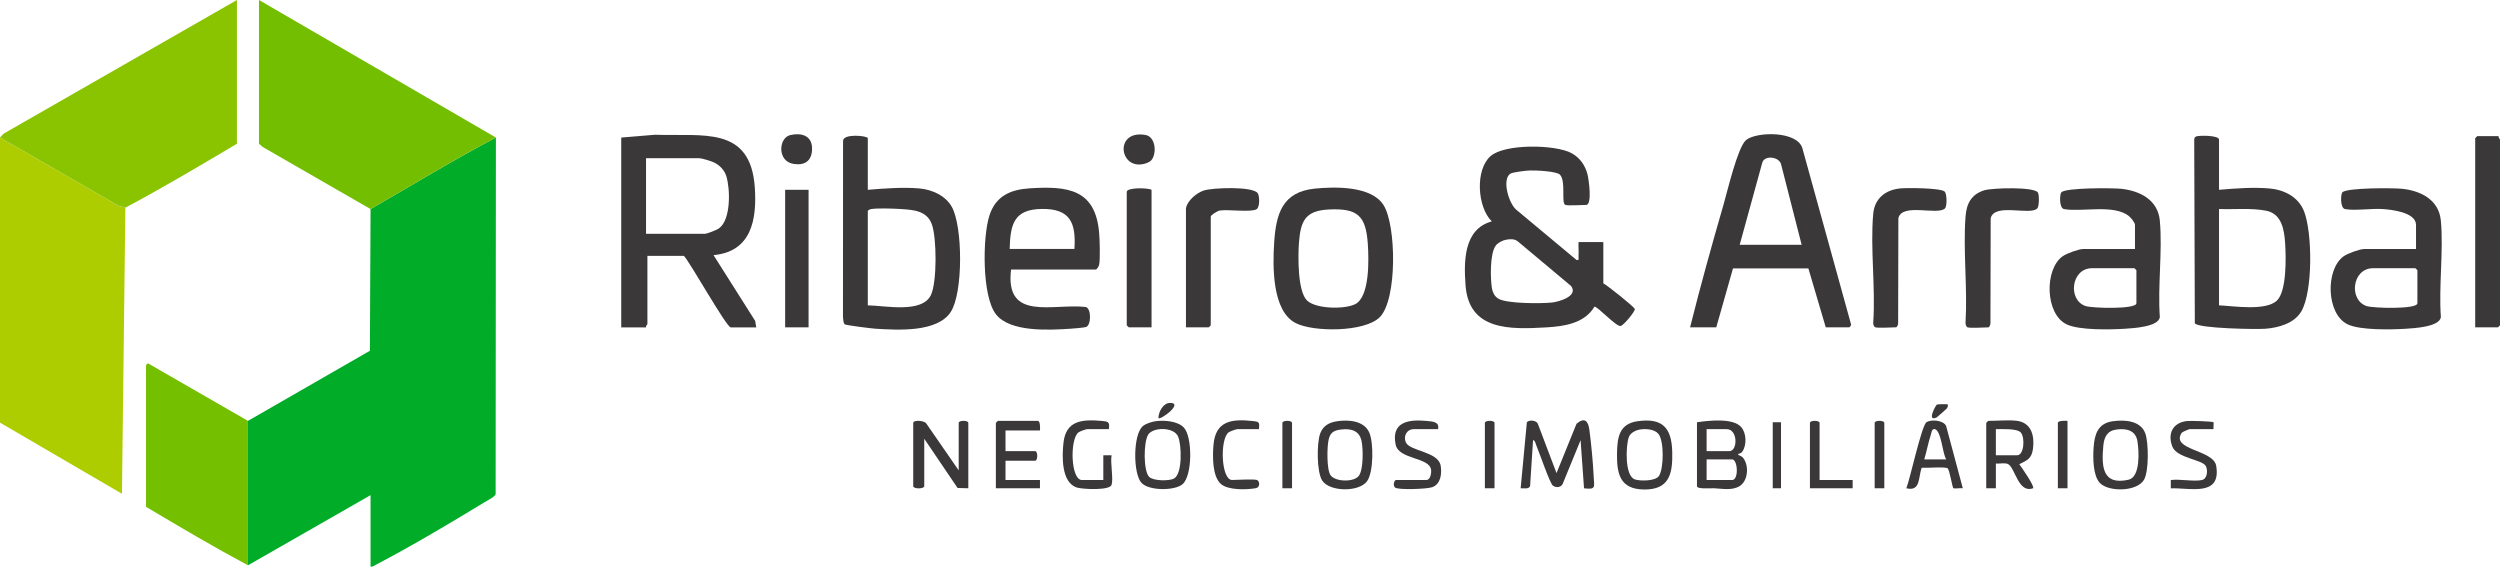 <?xml version="1.0" encoding="UTF-8"?><svg id="b" xmlns="http://www.w3.org/2000/svg" viewBox="0 0 871.05 197.45"><g id="c"><path d="M172.78,47.92l-.09,124.27c-.28.93-2.89,2.2-3.9,2.81-11.78,7.18-25.26,15.2-37.44,21.56-.71.37-1.36.96-2.24.88v-24.92l-42.71,24.44v-50.32l42.48-24.43.23-49.37c14.51-8.34,28.89-17.14,43.67-24.92Z" style="fill:#00ac28;"/><polygon points="43.68 72.36 42.49 172.04 0 147.26 0 47.92 41.26 71.67 43.68 72.36" style="fill:#aecd00;"/><path d="M43.68,72.36l-2.42-.7L0,47.92l1.27-1.36L82.55,0v50.08c-12.82,7.62-25.76,15.3-38.87,22.28Z" style="fill:#8ac400;"/><path d="M172.78,47.92c-14.79,7.78-29.16,16.58-43.67,24.92l-37.6-21.64-1.28-1.12V0l82.55,47.92Z" style="fill:#73be00;"/><path d="M86.39,146.64v50.32c-11.96-6.4-23.8-13.4-35.51-20.37v-49.36c0-.05.7-.96.95-.48l34.56,19.89Z" style="fill:#74bf00;"/><path d="M569.59,107.66c-.14-.72-9.49-8.17-10.96-8.94v-14.38h-8.64c-.09,1.66.12,3.38,0,5.04-.05.71.37,1.39-.71,1.19l-20.66-17.23c-2.93-2.07-5.5-11.02-2.29-12.87.85-.49,5.37-1.02,6.61-1.07,1.99-.08,9.39.23,10.57,1.46,2.23,2.33.3,10.03,1.93,10.54,1.06.33,5.62,0,7.2,0,2.17,0,.93-8.81.5-10.56-.78-3.14-2.61-5.84-5.51-7.44-5.65-3.11-23.35-3.38-28.31,1.01-5.4,4.78-4.62,17.75.45,22.73-9.82,2.66-9.76,13.95-9.14,22.31,1.18,15.79,15.5,15.35,28.12,14.62,6.26-.36,13.32-1.39,16.79-7.21.97-.24,7.43,6.89,9.08,6.73.99-.09,5.15-5.08,4.99-5.94ZM540.63,105.42c-3.69.36-15.87.44-18.71-1.43-1.23-.81-1.89-2.21-2.12-3.64-.53-3.42-.73-12.1,1.39-14.83.8-1.03,2.45-1.83,3.73-2.03,1.36-.22,2.8-.3,3.94.63l18.52,15.52c2.69,3.53-4.19,5.52-6.75,5.78Z" style="fill:#3a3838;"/><path d="M248.61,88.89c13.15-1.2,15.13-12.28,14.39-23.47-1.45-21.75-18.14-17.87-34.81-18.47l-11.74.98v66.13h8.64c-.16-.47.48-1.04.48-1.2v-23.72h12.72c2.38,2.63,14.83,24.92,16.32,24.92h8.88l-.38-2.26-14.5-22.9ZM225.09,81.47v-26.36h18.48c.9,0,4.24,1.02,5.22,1.5,2.02.97,3.63,2.68,4.29,4.82,1.38,4.47,1.65,15.31-2.7,18.22-.84.56-4.05,1.82-4.89,1.82h-20.4Z" style="fill:#3a3838;"/><path d="M644.29,114.05c.17,0,.82-.7.64-1.09l-16.82-60.86c-1.32-6.65-16.32-6.32-19.82-3.23-2.88,2.56-6.45,17.85-7.78,22.43-4.11,14.18-8.07,28.43-11.65,42.75h9.12l5.83-20.54h26.26s6.06,20.54,6.06,20.54h8.16ZM606.14,85.3l7.91-28.76c.88-2.52,5.8-1.96,6.51.69l7.17,28.06h-21.6Z" style="fill:#3a3838;"/><path d="M331.27,108.66c4.33-6.63,4.2-29.66.38-36.55-2.22-4-6.91-6.05-11.3-6.45-5.6-.5-12.4,0-17.99.47v-17.97c0-.87-8.68-1.76-8.62.97l-.03,61.35c.05.63.15,2.19.61,2.52.47.34,9.37,1.45,10.7,1.53,7.79.47,21.53,1.38,26.27-5.87ZM324.38,102.74c-3.06,6.58-16.11,3.71-22.02,3.65v-32.83c0-.34.8-.65,1.2-.72,2.02-.37,7.8-.17,10.1-.02,4.52.29,9.26.52,11,5.3,1.75,4.78,1.83,20.07-.28,24.61Z" style="fill:#3a3838;"/><path d="M790.66,65.66c-5.45-.49-12.08,0-17.51.47v-17.49c0-1.51-6.72-1.5-7.85-1.13-.57.19-.76.57-.79,1.13l.21,64c1.29,1.83,21.38,2.14,24.52,1.91,4.63-.35,10.17-1.87,12.61-6.1,4.03-6.97,3.84-27.32.94-34.79-1.98-5.07-6.9-7.54-12.14-8.01ZM793.33,104.73c-3.93,3.69-15.02,1.91-20.18,1.65v-33.55c5.31.19,11.22-.43,16.44.59,5.52,1.08,6.32,6.86,6.61,11.61.29,4.65.56,16.46-2.88,19.69Z" style="fill:#3a3838;"/><path d="M378.33,113.96c1.92-.54,1.96-6.42,0-7-11.48-1.32-28.24,5.19-26.06-13.04h29.51c.36,0,1.09-1.16,1.19-1.69.4-2.07.2-8.65,0-11-1.25-15.34-10.94-16.47-24.25-15.61-6.75.44-11.83,2.72-14,9.51-2.39,7.47-2.63,28.02,2.27,34.35,4.92,6.35,18.67,5.54,26.14,5.04,1.1-.07,4.4-.35,5.19-.57ZM363.06,72.8c9.86-.1,11.88,4.86,11.29,13.94h-22.56c.23-8.67,1.48-13.83,11.27-13.94Z" style="fill:#3a3838;"/><path d="M458.15,65.71c-11.38,1.14-13.56,8.79-14.21,18.88-.52,8.1-.78,23.72,7.49,27.97,6.22,3.2,24.04,3.2,29.29-2.03,6.15-6.12,5.81-31.99,1.33-39.08-4.23-6.69-16.82-6.44-23.89-5.74ZM472.11,106.01c-3.72,1.8-13.53,1.67-16.68-1.28-3.36-3.15-3.19-15.62-2.85-20.14.58-7.73,2.26-11.2,10.45-11.6,10.04-.49,12.88,2.19,13.55,12.06.34,5.05.77,18.43-4.48,20.97Z" style="fill:#3a3838;"/><path d="M752.53,76.9c-.65-7.2-6.8-10.37-13.35-11.11-2.81-.32-19.79-.46-21.01,1.28-.56.8-.74,5.46.99,5.78,6.03,1.11,17.32-1.78,22.55,2.4.71.56,2.16,2.31,2.16,3.11v8.39h-18c-1.53,0-5.76,1.54-7.12,2.48-6.51,4.47-6.26,20.3,1.41,23.83,4.44,2.04,15.04,1.8,20.1,1.49,3.02-.19,11.81-.67,12.27-4.05-.78-10.84.96-22.91,0-33.59ZM744.36,105.67c0,2.16-15.51,1.74-17.75.95-6.2-2.16-5-13.01,2.16-13.17h14.88c.05,0,.72.67.72.72v11.5Z" style="fill:#3a3838;"/><path d="M850.44,76.9c-.65-7.2-6.8-10.37-13.35-11.11-2.81-.32-19.79-.46-21.01,1.28-.56.8-.74,5.46.99,5.78,3.43.63,9.15-.26,12.98-.02,3.13.19,11.74,1.12,11.74,5.53v8.39h-18c-1.53,0-5.76,1.54-7.12,2.48-6.51,4.47-6.26,20.3,1.41,23.83,4.44,2.04,15.04,1.8,20.1,1.49,3.02-.19,11.81-.67,12.27-4.05-.78-10.84.96-22.91,0-33.59ZM842.26,105.67c0,2.16-15.51,1.74-17.75.95-6.2-2.16-5-13.01,2.16-13.17h14.88c.05,0,.72.67.72.72v11.5Z" style="fill:#3a3838;"/><path d="M870.57,47.44h-7.44c-.05,0-.72.67-.72.72v65.89h7.92c.05,0,.72-.67.72-.72V48.64c0-.16-.64-.73-.48-1.2Z" style="fill:#3a3838;"/><path d="M437.85,72.88c1.12-.71,1.07-4.58.35-5.58-1.74-2.46-15.81-1.9-18.76-.93-2.51.82-5.78,3.52-6.23,6.24v41.45h7.92c.05,0,.72-.67.72-.72v-37.86c0-.57,2.33-2,3.15-2.13,2.9-.46,10.96.72,12.85-.47Z" style="fill:#3a3838;"/><path d="M677.66,72.61c.8-.8.69-5.2-.13-5.89-1.49-1.25-13.07-1.31-15.48-1.07-5.16.52-8.91,3.52-9.38,8.84-1.08,12.06.86,25.67,0,37.9-.05.55.22,1.49.74,1.65,1.06.33,5.62,0,7.2,0,.4,0,.85-1.16.74-1.65l.08-36.34c1.23-5.51,13.69-.88,16.23-3.44Z" style="fill:#3a3838;"/><path d="M691.46,66.27c-4.58,1.38-6.29,4.63-6.63,9.19-.89,11.91.73,24.91,0,36.95-.05.55.22,1.49.74,1.65,1.06.33,5.62,0,7.2,0,.4,0,.85-1.16.74-1.65l.08-36.34c1.23-5.51,13.69-.88,16.23-3.44.7-.71.72-4.7.23-5.53-1.24-2.1-15.94-1.62-18.59-.82Z" style="fill:#3a3838;"/><path d="M401.22,66.13c-1.29-.73-8.64-.86-8.64.72v46.48c0,.05.67.72.72.72h7.92v-47.92Z" style="fill:#3a3838;"/><rect x="273.56" y="66.13" width="8.16" height="47.92" style="fill:#3a3838;"/><path d="M553.78,149.81c-.42-3.13-1.64-4.56-4.48-2.18l-6.98,17.22-6.51-17.22c-.56-1.21-3-1.45-3.82-.51l-2.16,23.01c1.03-.05,2.9.4,3.29-.79l1.03-15.98c.71.02.91,1.35,1.17,1.94,1,2.27,4.67,13.12,5.75,13.91,1.07.78,2.65.71,3.37-.54l6.27-15.31,1.2,16.78c4.26.49,3.53-.38,3.36-4.07-.23-4.86-.84-11.41-1.49-16.24Z" style="fill:#3a3838;"/><path d="M334.03,147.36v16.53l-11.27-16.3c-.72-1.15-4.57-1.33-4.57-.23v22.04c0,1,3.84,1,3.84,0v-16.53l11.61,17.15,3.74.1v-22.76c0-.98-3.36-.98-3.36,0Z" style="fill:#3a3838;"/><path d="M605.66,158.15c.1-.1.88-.07,1.38-.78,1.62-2.27,1.48-6.5-.4-8.6-2.89-3.24-11.38-2.22-15.38-1.65v22.28c0,1.11,4.9.67,5.99.72,2.79.14,6.24.87,8.86-.75,3.11-1.91,3.35-7.56,1.02-10.08-.4-.43-1.9-.74-1.47-1.15ZM594.62,149.52h6.96c4.01,0,3.9,7.67.96,7.67h-7.92v-7.67ZM603.5,167.25h-8.88v-7.19h8.88c1.99,0,2.38,7.19,0,7.19Z" style="fill:#3a3838;"/><path d="M708.32,156.42c.6-4.38-.42-9.07-5.48-9.78-2.76-.39-7.1,0-10.08,0-.05,0-.72.67-.72.72v22.76h3.36v-8.63c1.23.17,3.27-.38,4.32.24,2.45,1.47,3.53,10.27,8.64,8.38.66-.63-4.05-7.34-4.79-8.38,2.78-1.38,4.28-1.92,4.75-5.31ZM702.84,158.62h-7.44v-9.11c1.95.06,7.31-.32,8.67,1.17,1.54,1.68,1.18,7.94-1.23,7.94Z" style="fill:#3a3838;"/><path d="M736.08,146.77c-5.16.76-6.3,4.55-6.63,9.2-.24,3.39-.25,9.71,2.16,12.27,3.05,3.24,12.84,3.1,15.36-1,1.79-2.92,1.67-13.05.49-16.26-1.64-4.45-7.23-4.81-11.38-4.2ZM741.62,167.15c-9.09,2.03-9.43-4.56-8.8-11.66.28-3.18,1.28-5.41,4.71-5.85,3.39-.44,6.56.3,7.19,4.07.56,3.33,1.11,12.5-3.11,13.44Z" style="fill:#3a3838;"/><path d="M465.89,146.77c-2.76.4-4.84,1.52-5.88,4.19-1.26,3.26-1.29,13.59.71,16.53,2.66,3.92,12.77,3.99,15.57.2,2.33-3.14,2.33-13.57.78-17.01-1.87-4.15-7.22-4.49-11.18-3.92ZM473.43,165.8c-1.7,2.25-8.16,2.13-9.84-.22-1.4-1.96-1.26-10.18-.62-12.62.63-2.41,1.95-3.04,4.36-3.32,3.51-.42,6.38.45,7.1,4.17.52,2.71.65,9.81-1,12Z" style="fill:#3a3838;"/><path d="M402.54,146.77c-1.29.19-3.5.89-4.45,1.78-3.33,3.09-3.32,16.3-.43,19.62,2.49,2.87,11.6,2.9,14.37.53,3.46-2.96,3.49-16.41.49-19.68-2.17-2.37-6.97-2.68-9.98-2.25ZM409.08,166.71c-1.71.96-7.26.87-8.69-.56-2.07-2.06-1.96-12.18-.35-14.7,1.74-2.72,8.91-2.7,10.4.58,1.28,2.82,1.61,13.01-1.36,14.67Z" style="fill:#3a3838;"/><path d="M570.51,146.77c-6.32.92-7.01,5.56-7.11,11.11-.12,7.32,1.07,12.59,9.43,12.67,8.84.08,10-5.49,9.81-13.15-.22-8.34-3.38-11.9-12.13-10.63ZM578.04,165.79c-1.19,1.89-6.52,1.87-8.4,1.25-3.62-1.19-3.17-11.71-2.15-14.66.54-1.58,2.42-2.49,3.97-2.74,2.01-.32,5.03-.11,6.38,1.55,1.99,2.46,1.88,11.95.2,14.6Z" style="fill:#3a3838;"/><path d="M361.62,146.64h-13.92c-.05,0-.72.67-.72.72v22.76h15.36v-2.88h-12v-6.71h10.32c.98,0,.98-3.35,0-3.35h-10.32v-7.19h12c.08-.68.13-3.35-.72-3.35Z" style="fill:#3a3838;"/><path d="M671.25,147.08c-1.72,1.09-5.76,19.9-7.04,23.04,4.98,1.22,4.15-3.73,5.32-7.14,1.48.13,8.62-.47,9.13.24.69.98,1.58,6.56,1.91,6.85.35.3,2.57-.1,3.31.05l-5.82-21.74c-.98-2.01-5.23-2.3-6.82-1.29ZM670.45,160.06c.84-2.79,1.37-5.75,2.27-8.52.23-.71.33-2.19,1.33-2.04,2.37.36,2.73,8.67,4.07,10.56h-7.68Z" style="fill:#3a3838;"/><path d="M387.3,158.62h-2.88v8.63h-7.44c-3.95,0-4.28-14.2-1.24-16.58.5-.39,2.69-1.16,3.16-1.16h7.44c.38-2.58-.23-2.66-2.64-2.87-6.64-.57-12.25-.14-13.14,7.47-.55,4.67-.87,14.13,4.73,15.78,1.99.59,11.4,1.06,12.01-.97.68-2.22-.5-7.67,0-10.3Z" style="fill:#3a3838;"/><path d="M489.87,154.2c-1.05-2.21.27-4.68,2.77-4.68h8.4c.63-2.62-2.01-2.67-4.09-2.87-6.31-.59-12.29.42-10.68,8.27,1.08,5.24,11.81,4.33,12.35,8.78.14,1.17-.24,3.55-1.67,3.55h-10.56c-.62,0-1.2,2.01-.26,2.66,1.22.84,10.96.5,12.85-.15,3.01-1.03,3.45-4.75,2.98-7.51-.84-4.92-10.67-5.04-12.1-8.05Z" style="fill:#3a3838;"/><path d="M760.15,150.79c.17-.26,2.53-1.27,2.68-1.27h8.4c-.09-.53.14-2.27,0-2.4-.34-.32-8.18-.56-9.31-.42-4.82.58-6.75,4.29-5.08,8.8,1.56,4.21,10.58,4.54,11.75,6.96.73,1.51.49,4.4-1.44,4.8-2.91.6-7.66-.44-10.8,0v2.88c6.84-.22,17.65,3.01,15.81-7.88-.95-5.6-15.98-5.44-12.01-11.45Z" style="fill:#3a3838;"/><path d="M428.05,150.67c.5-.39,2.69-1.16,3.16-1.16h7.44c.24-2.41.13-2.56-2.21-2.82-7.34-.8-12.93-.04-13.64,8.31-.33,3.8-.47,11.05,2.65,13.68,2.55,2.14,8.8,1.99,12,1.43,1.8-.31,1.43-2.59.48-2.88-1.27-.38-6.77,0-8.64,0-3.85,0-4.32-14.17-1.24-16.58Z" style="fill:#3a3838;"/><path d="M633.98,147.36c0-.98-3.36-.98-3.36,0v22.76h14.88v-2.88h-11.52v-19.89Z" style="fill:#3a3838;"/><path d="M399.39,56.87c.51-.18,1.32-.57,1.67-.95,2.07-2.22,1.7-8.32-2.04-8.92-11.14-1.81-8.96,13.06.36,9.87Z" style="fill:#3a3838;"/><path d="M275.34,47.07c-4.07.91-4.69,9.21,1.27,10.06,3.78.54,6.12-1.02,6.32-4.88.26-4.82-3.38-6.13-7.6-5.19Z" style="fill:#3a3838;"/><path d="M717,147.36v22.76h3.36v-23.48c-.68-.08-3.36-.13-3.36.72Z" style="fill:#3a3838;"/><path d="M446.81,147.36v22.76h3.36v-22.76c0-.98-3.36-.98-3.36,0Z" style="fill:#3a3838;"/><path d="M517.36,147.36v22.76h3.36v-22.76c0-.98-3.36-.98-3.36,0Z" style="fill:#3a3838;"/><path d="M653.17,147.36v22.76h3.36v-22.76c0-.98-3.36-.98-3.36,0Z" style="fill:#3a3838;"/><rect x="617.66" y="147.12" width="2.88" height="23" style="fill:#3a3838;"/><path d="M407.71,140.38c-2.44-.01-4.08,3.12-4.09,5.3.72.78,8.85-5.28,4.09-5.3Z" style="fill:#3a3838;"/><path d="M674.84,140.97c-.43.27-3.63,6.12-.08,4.48.21-.1,3.31-2.86,3.52-3.1.37-.42.52-1.26.33-1.46-.13-.13-3.51-.08-3.77.08Z" style="fill:#3a3838;"/></g></svg>